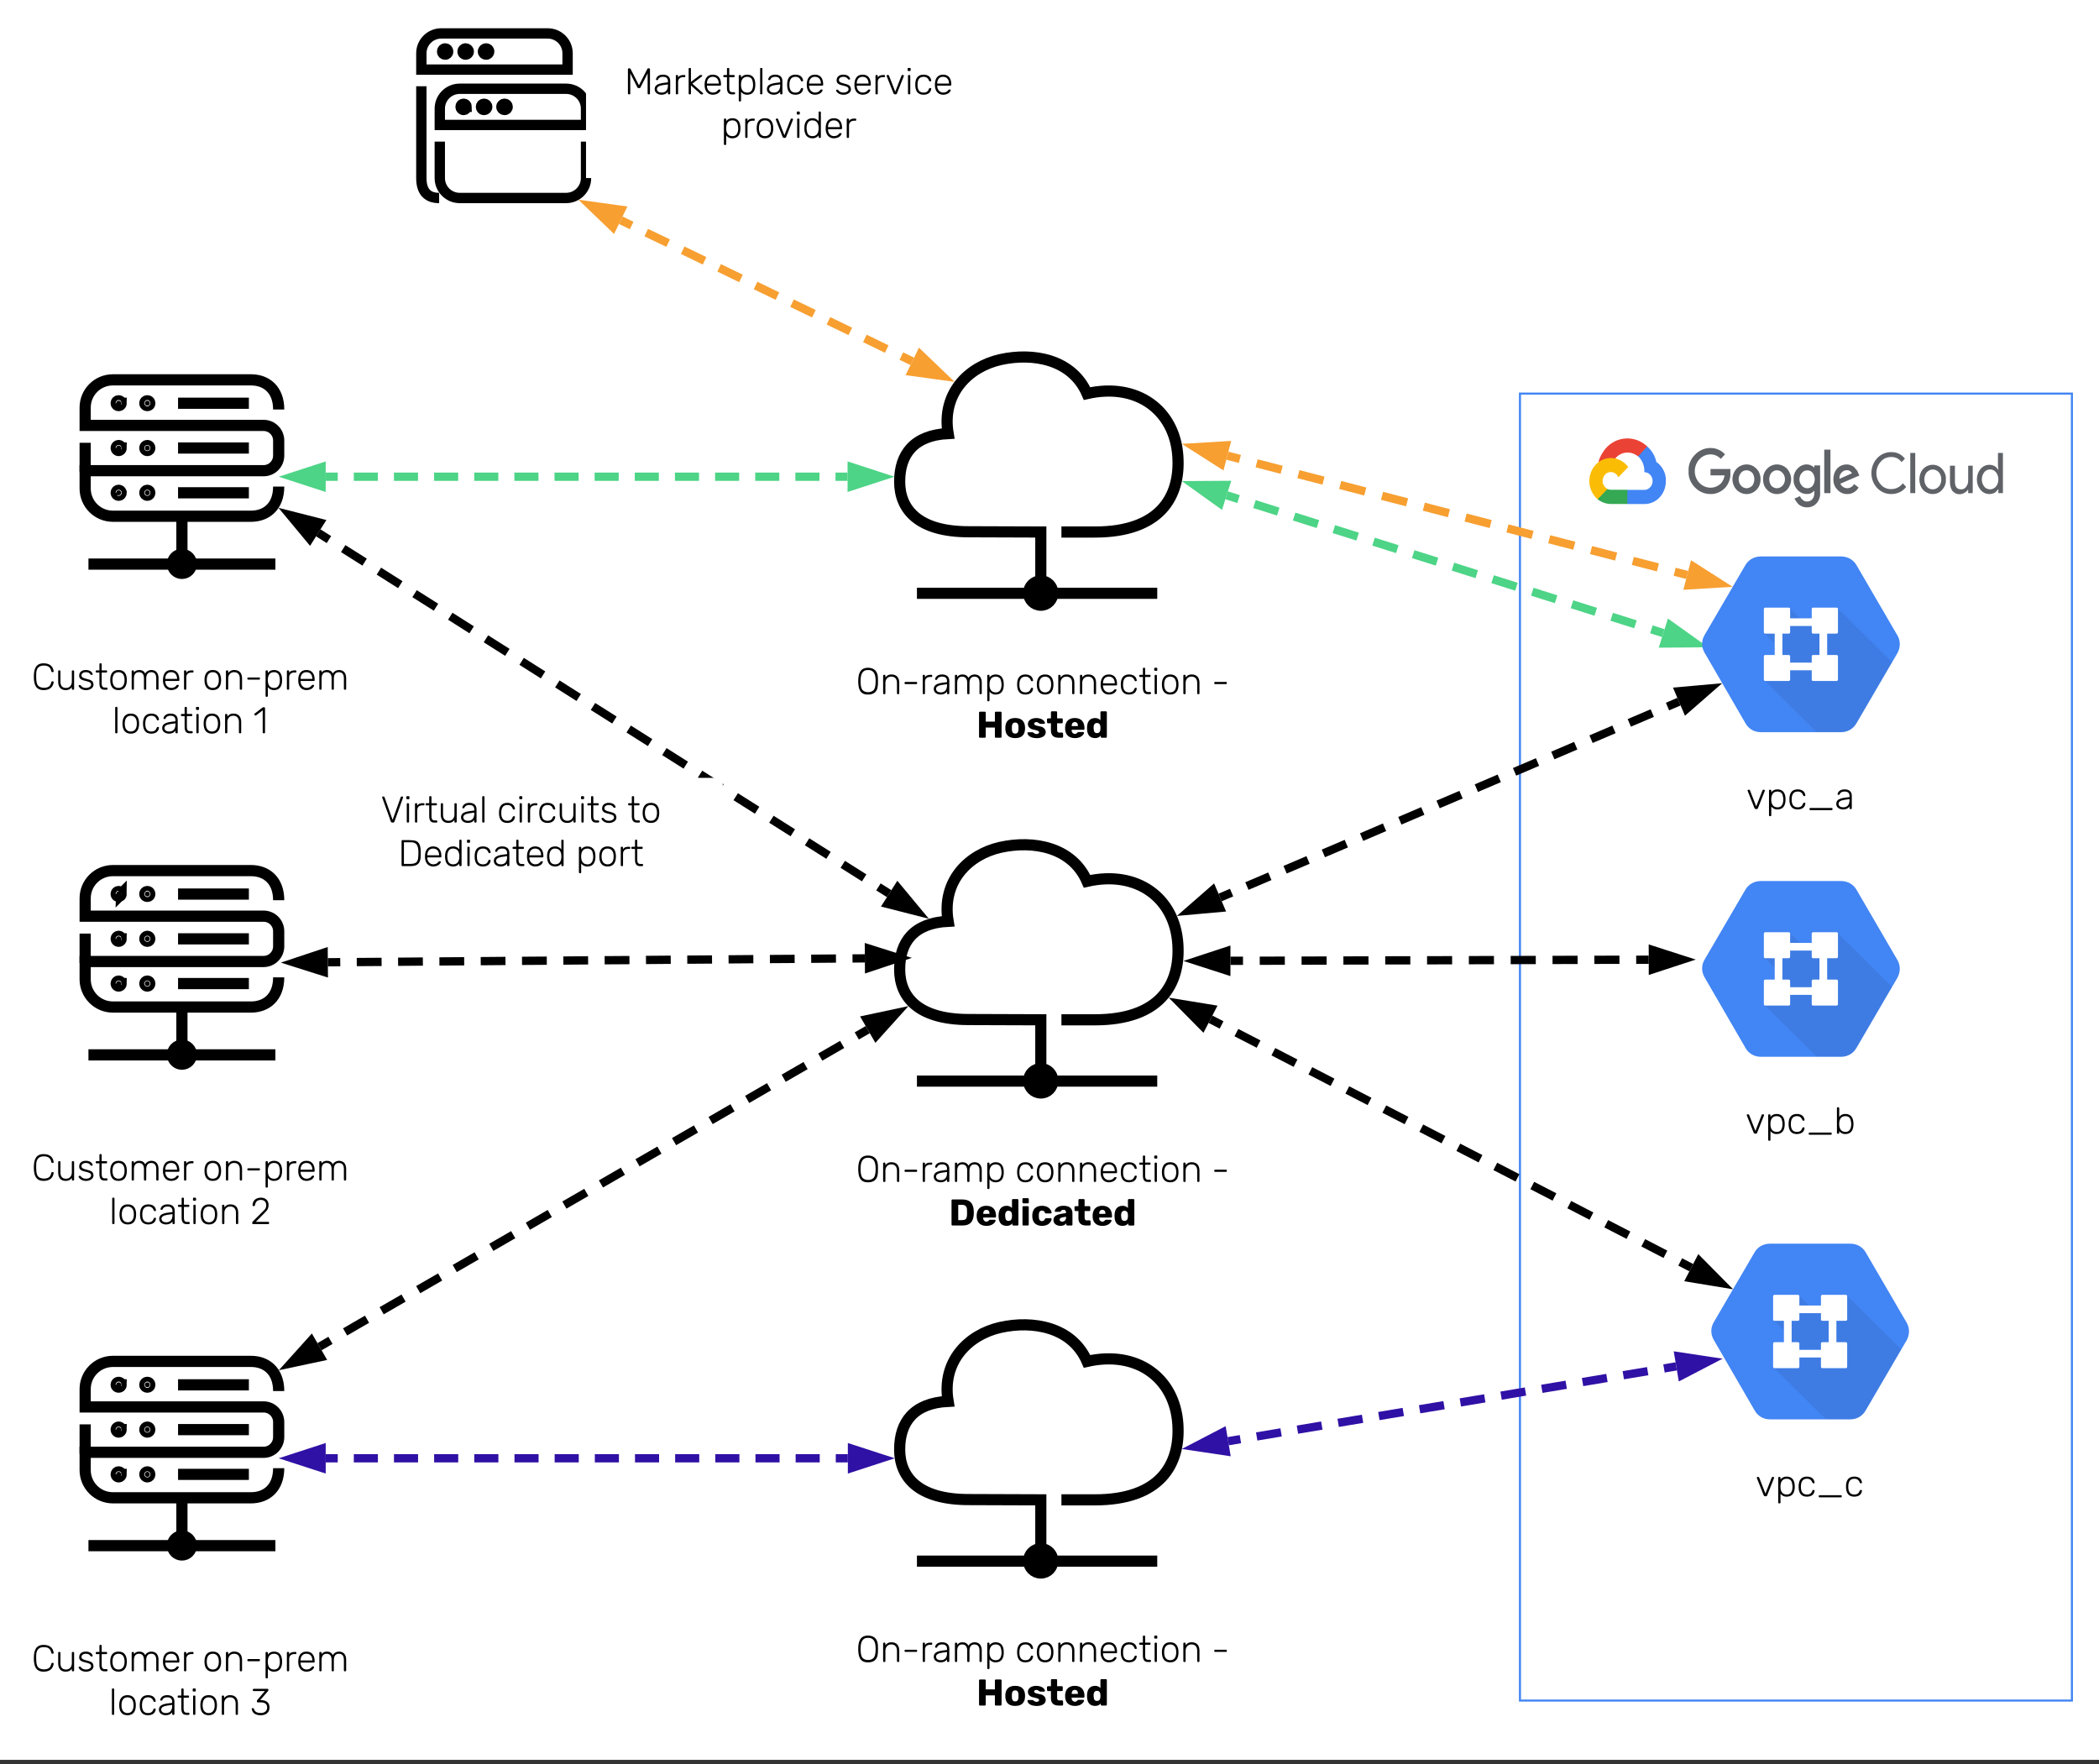 <svg xmlns="http://www.w3.org/2000/svg" xmlns:xlink="http://www.w3.org/1999/xlink" xmlns:lucid="lucid" width="1015" height="853"><rect width="100%" height="100%" fill="#333333" stroke="none"/><g transform="translate(-615 -4149)" lucid:page-tab-id="0_0"><path d="M0 0h2000v5000H0z" fill="#fff"/><path d="M1350 4339.33h266.9v632H1350z" stroke="#4285f4" fill-opacity="0"/><path d="M1407.14 4369.73h1l3.2-3.43.2-1.43c-6-5.64-15.2-5.04-20.4 1.33-1.4 1.8-2.6 3.9-3.2 6.17.4-.14.8-.17 1.2-.07l6.4-1.13s.4-.57.6-.54c2.8-3.36 7.6-3.73 11-.9z" stroke="#000" stroke-opacity="0" stroke-width=".03" fill="#ea4335"/><path d="M1415.94 4372.37c-.6-2.9-2.2-5.5-4.4-7.5l-4.4 4.8c1.8 1.66 3 4.16 3 6.8v.86c2.2 0 4 1.9 4 4.27 0 2.37-1.8 4.3-4 4.3h-8.2l-.8.87v5.13l.8.83h8.2c5.8.07 10.4-4.9 10.4-11.03.2-3.73-1.6-7.23-4.6-9.33z" stroke="#000" stroke-opacity="0" stroke-width=".03" fill="#4285f4"/><path d="M1393.94 4392.7h8v-6.87h-8c-.6 0-1.2-.13-1.6-.36l-1.2.36-3.2 3.44-.4 1.2c2 1.46 4.2 2.23 6.4 2.23z" stroke="#000" stroke-opacity="0" stroke-width=".03" fill="#34a853"/><path d="M1393.94 4370.47c-5.8.03-10.4 5.03-10.4 11.2 0 3.43 1.6 6.66 4 8.76l4.8-4.96c-2-1-3-3.54-2-5.67.8-2.17 3.2-3.13 5.2-2.17 1 .44 1.6 1.2 2 2.17l4.8-4.97c-2-2.76-5.2-4.4-8.4-4.36z" stroke="#000" stroke-opacity="0" stroke-width=".03" fill="#fbbc05"/><path d="M1442.14 4387.9c-2.8.03-5.6-1.13-7.6-3.27-2-2.03-3.2-4.86-3-7.83-.2-2.97 1-5.8 3-7.83 2-2.17 4.8-3.37 7.6-3.34 2.6-.03 5.2 1.07 7 3.07l-2 2.2c-1.4-1.43-3.2-2.2-5-2.17-2-.03-4 .84-5.4 2.4-1.4 1.5-2.2 3.57-2.2 5.7 0 2.14.8 4.17 2.2 5.64 3 3.1 7.6 3.16 10.6.13.8-1.03 1.4-2.33 1.6-3.73h-6.8v-3.07h9.6v1.87c.2 2.63-.8 5.2-2.4 7.1-2 2.1-4.6 3.23-7.2 3.13zm22.2-2.03c-2.6 2.73-6.8 2.73-9.6 0-1.2-1.34-2-3.2-2-5.14 0-1.9.8-3.76 2-5.1 2.8-2.73 7-2.73 9.6 0 1.4 1.34 2 3.2 2 5.1 0 1.94-.6 3.8-2 5.14zm-7.4-2c1.4 1.56 3.6 1.63 5.2.16 0-.06 0-.13.2-.16.6-.84 1-1.97 1-3.14 0-1.13-.4-2.26-1-3.1-1.6-1.56-3.8-1.63-5.4-.13v.13c-.8.84-1.2 1.97-1.2 3.1 0 1.17.4 2.3 1.2 3.14zm22.2 2c-2.8 2.73-7 2.73-9.6 0-1.4-1.34-2-3.2-2-5.14 0-1.9.6-3.76 2-5.1 2.6-2.73 6.8-2.73 9.6 0 1.2 1.34 2 3.2 2 5.1 0 1.94-.8 3.8-2 5.14zm-7.6-2c1.4 1.56 3.8 1.63 5.2.16.2-.06.2-.13.2-.16.8-.84 1.2-1.97 1.2-3.14 0-1.13-.4-2.26-1.2-3.1-1.4-1.56-3.8-1.63-5.2-.13 0 .07 0 .1-.2.13-.6.84-1 1.97-1 3.1 0 1.17.4 2.3 1 3.14zm17.2 10.46c-1.4.04-2.6-.4-3.8-1.26-.8-.77-1.6-1.8-2.2-2.97l2.6-1.17c.4.74.8 1.34 1.4 1.8.6.54 1.2.8 2 .77 1 .07 2-.33 2.6-1.07.8-.9 1-2 1-3.13v-1.03c-1 1.1-2.2 1.7-3.6 1.6-1.8.03-3.4-.74-4.6-2.07-1.2-1.33-2-3.17-1.8-5.07-.2-1.9.6-3.73 1.8-5.06 1.2-1.34 2.8-2.1 4.6-2.1.6 0 1.4.16 2 .5.6.26 1.2.63 1.6 1.13v-1.13h2.8v12.8c.2 2.06-.4 4.06-1.8 5.6-1.2 1.26-2.8 1.93-4.6 1.86zm.2-9.23c1 0 2-.43 2.6-1.2.6-.87 1-1.97 1-3.1 0-1.13-.4-2.27-1-3.13-.6-.8-1.6-1.24-2.6-1.2-1-.04-2 .4-2.6 1.2-.8.83-1.2 1.96-1.2 3.13 0 1.13.4 2.23 1.2 3.07.6.8 1.6 1.23 2.6 1.23zm11.2-18.67v21.04h-3v-21.04h3zm8.2 21.47c-1.8.07-3.6-.7-4.8-2.07-1.4-1.33-2-3.16-2-5.1 0-1.9.6-3.76 1.8-5.13 1.2-1.33 3-2.03 4.6-2 .8-.03 1.6.13 2.2.47.8.26 1.4.66 1.8 1.2.4.43.8.93 1.2 1.43l.6 1.43.4.8-9.2 3.97c.6 1.37 2 2.23 3.4 2.17 1.2 0 2.6-.77 3.2-2l2.2 1.63c-.4.9-1.2 1.63-2 2.2-1 .67-2.2 1.03-3.4 1zm-3.8-7.37l6-2.66c-.2-.47-.6-.84-1-1.1-.4-.27-1-.44-1.6-.4-.8 0-1.8.43-2.4 1.13-.8.8-1.2 1.9-1 3.03zM1529.54 4387.9c-5.2.1-9.4-4.27-9.6-9.73v-.4c0-5.47 4-10 9.2-10.14h.4c2.6-.1 5 1.07 6.6 3.17l-1.6 1.67c-1.2-1.64-3-2.54-5-2.47-2-.03-3.8.73-5 2.17-1.4 1.46-2.2 3.5-2.2 5.6 0 2.1.8 4.1 2.2 5.6 1.2 1.4 3 2.2 5 2.13 2.2.03 4.2-1 5.6-2.8l1.6 1.73c-.8 1.07-1.8 1.94-3 2.54-1.4.63-2.8.96-4.2.93zM1541.14 4387.47h-2.4v-19.44h2.4v19.44zM1544.94 4375.77c2.6-2.7 6.8-2.7 9.2 0 1.2 1.36 2 3.2 1.8 5.06.2 1.87-.6 3.7-1.8 5.07-2.4 2.67-6.6 2.67-9.2 0-1.2-1.37-1.8-3.2-1.8-5.07 0-1.86.6-3.7 1.8-5.06zm1.8 8.56c1.4 1.67 4 1.74 5.6.17 0-.07 0-.13.2-.17.8-.96 1.2-2.2 1.2-3.5 0-1.3-.4-2.53-1.2-3.5-1.6-1.66-4-1.73-5.6-.16-.2.06-.2.13-.2.16-.8.97-1.2 2.2-1.2 3.5 0 1.3.4 2.54 1.2 3.47v.03zM1568.94 4387.47h-2.2v-1.84c-.4.7-1 1.27-1.8 1.67-.6.43-1.4.67-2.2.67-1.4.1-2.6-.47-3.6-1.54-.8-1.13-1.2-2.6-1.2-4.06v-8.17h2.4v7.7c0 2.5 1 3.73 3 3.73 1 .04 1.8-.43 2.4-1.2.6-.83 1-1.83 1-2.86v-7.37h2.2v13.27zM1576.94 4387.9c-1.6 0-3.2-.73-4.2-2.03-1.2-1.37-1.8-3.17-1.8-5.04 0-1.86.6-3.66 1.8-5.03 1-1.3 2.6-2.03 4.2-2.03.8-.04 1.8.2 2.6.63.6.37 1.2.93 1.6 1.63h.2l-.2-1.83v-6.17h2.4v19.44h-2.2v-1.84h-.2c-.4.7-1 1.27-1.6 1.64-.8.43-1.8.66-2.6.63zm.4-2.27c1 0 2-.46 2.8-1.3.8-.96 1.2-2.23 1.2-3.5 0-1.26-.4-2.53-1.2-3.5-1.4-1.66-3.8-1.8-5.4-.26 0 .06-.2.16-.2.26-.8.97-1.2 2.2-1.2 3.5 0 1.27.4 2.5 1.2 3.47.6.87 1.8 1.33 2.8 1.33z" stroke="#000" stroke-opacity="0" stroke-width=".03" fill="#5f6368"/><path d="M773.54 4614.32l6-.05m7.98-.06l12-.08m7.98-.06l11.98-.1m8-.05l11.98-.08m8-.06l11.97-.1m8-.05l11.98-.08m8-.06l11.98-.1m8-.05l11.98-.08m8-.06l11.97-.1m8-.05l11.97-.08m8-.06l11.98-.1m8-.05l11.97-.08m8-.06l11.98-.1m8-.05l5.98-.03" stroke="#000" stroke-width="4" fill="none"/><path d="M757.27 4614.44l14.23-4.74.07 9.27zM1049.48 4612.24l-14.23 4.75-.07-9.28z" stroke="#000" stroke-width="4"/><path d="M1210 4613.6h6.07m8.1-.02l12.13-.04m8.1-.02l12.12-.03m8.1-.03l12.13-.03m8.1-.03l12.13-.02m8.1-.02l12.12-.03m8.1-.03l12.13-.03m8.1-.02l12.13-.03m8.1-.02l12.12-.04m8.1-.02l12.13-.03m8.1 0l6.07-.03" stroke="#000" stroke-width="4" fill="none"/><path d="M1193.73 4613.66l14.26-4.68v9.28zM1428.54 4613.03l-14.26 4.67-.02-9.27z" stroke="#000" stroke-width="4"/><path d="M656.18 4614.7v-14.25" stroke="#000" stroke-width="5.41" fill-opacity="0"/><path d="M687.44 4581.33c0 .66-.47 1.13-1.22 1.13-.65 0-1.2-.47-1.2-1.13 0-.75.55-1.22 1.2-1.22.75 0 1.22.48 1.22 1.23zM673.6 4581.33c0 .66-.57 1.13-1.23 1.13-.65 0-1.2-.47-1.2-1.13 0-.75.55-1.22 1.2-1.22.66 0 1.22.48 1.22 1.23zM687.44 4602.98c0 .65-.47 1.2-1.22 1.2-.65 0-1.2-.55-1.2-1.2 0-.66.55-1.22 1.2-1.22.75 0 1.22.56 1.22 1.22zM673.6 4602.98c0 .65-.57 1.2-1.23 1.2-.65 0-1.2-.55-1.2-1.2 0-.66.55-1.22 1.2-1.22.66 0 1.22.56 1.22 1.22zM687.44 4624.62c0 .66-.47 1.22-1.22 1.22-.65 0-1.2-.56-1.2-1.22 0-.66.55-1.22 1.2-1.22.75 0 1.22.56 1.22 1.22zM673.6 4624.62c0 .66-.57 1.22-1.23 1.22-.65 0-1.2-.56-1.2-1.22 0-.66.55-1.22 1.2-1.22.66 0 1.22.56 1.22 1.22zM707.56 4659c0 2.54-2.06 4.6-4.6 4.6-2.5 0-4.57-2.06-4.57-4.6 0-2.52 2.05-4.58 4.57-4.58 2.53 0 4.6 2.06 4.6 4.6z" stroke="#000" stroke-width="5.41"/><path d="M702.97 4661.16v-25.1M657.77 4659.1h90.4M749.76 4621.62c0 9.65-6 14.34-13.38 14.34h-66.8c-7.4 0-13.4-6-13.4-13.4v-8.62h86.28c4.03 0 7.3-3.28 7.3-7.3v-7.32c0-4.03-3.27-7.3-7.3-7.3h-86.28v-8.63c0-7.4 6-13.4 13.4-13.4h66.8c7.4 0 13.38 4.68 13.38 14.33M701.1 4581.33h34.25M701.1 4602.98h34.25M701.1 4624.62h34.25" stroke="#000" stroke-width="5.41" fill-opacity="0"/><path d="M749.76 4584.33v37.3c0 9.64-6 14.33-13.38 14.33h-66.8c-7.4 0-13.4-6-13.4-13.4v-39.17c0-7.4 6-13.4 13.4-13.4h66.8c7.4 0 13.38 4.68 13.38 14.33zM707.56 4659v.1c0 2.53-2.06 4.6-4.6 4.6-2.5 0-4.57-2.07-4.57-4.6v-.1c0-2.52 2.05-4.5 4.57-4.5 2.53 0 4.6 1.98 4.6 4.5z" stroke="#000" stroke-opacity="0" fill="#fff" fill-opacity="0"/><path d="M608.88 4698.24h195.6v62.08h-195.6z" fill="#fff"/><use xlink:href="#a" transform="matrix(1,0,0,1,613.878,4703.236) translate(16.316 16.622)"/><use xlink:href="#b" transform="matrix(1,0,0,1,613.878,4703.236) translate(99 16.622)"/><use xlink:href="#c" transform="matrix(1,0,0,1,613.878,4703.236) translate(53.907 37.689)"/><use xlink:href="#d" transform="matrix(1,0,0,1,613.878,4703.236) translate(122.138 37.689)"/><path d="M656.18 4377.36v-14.24" stroke="#000" stroke-width="5.41" fill-opacity="0"/><path d="M687.44 4344c0 .66-.47 1.13-1.22 1.13-.65 0-1.2-.47-1.2-1.13 0-.75.55-1.2 1.2-1.2.75 0 1.22.45 1.22 1.2zM673.6 4344c0 .66-.57 1.13-1.23 1.13-.65 0-1.2-.47-1.2-1.13 0-.75.55-1.2 1.2-1.2.66 0 1.22.45 1.22 1.2zM687.44 4365.65c0 .66-.47 1.22-1.22 1.22-.65 0-1.2-.56-1.2-1.22 0-.66.55-1.22 1.2-1.22.75 0 1.22.56 1.22 1.22zM673.6 4365.65c0 .66-.57 1.22-1.23 1.22-.65 0-1.2-.56-1.2-1.22 0-.66.55-1.22 1.2-1.22.66 0 1.22.56 1.22 1.22zM687.44 4387.3c0 .65-.47 1.2-1.22 1.2-.65 0-1.2-.55-1.2-1.2 0-.66.55-1.22 1.2-1.22.75 0 1.22.56 1.22 1.2zM673.6 4387.3c0 .65-.57 1.2-1.23 1.2-.65 0-1.2-.55-1.2-1.2 0-.66.55-1.22 1.2-1.22.66 0 1.22.56 1.22 1.2zM707.56 4421.68c0 2.53-2.06 4.6-4.6 4.6-2.5 0-4.57-2.07-4.57-4.6s2.05-4.6 4.57-4.6c2.53 0 4.6 2.07 4.6 4.6z" stroke="#000" stroke-width="5.41"/><path d="M702.97 4423.84v-25.1M657.77 4421.78h90.4M749.76 4384.3c0 9.65-6 14.33-13.38 14.33h-66.8c-7.4 0-13.4-6-13.4-13.4v-8.62h86.28c4.03 0 7.3-3.27 7.3-7.3v-7.3c0-4.03-3.27-7.3-7.3-7.3h-86.28v-8.63c0-7.4 6-13.4 13.4-13.4h66.8c7.4 0 13.38 4.68 13.38 14.33M701.1 4344h34.25M701.1 4365.65h34.25M701.1 4387.3h34.25" stroke="#000" stroke-width="5.41" fill-opacity="0"/><path d="M749.76 4347v37.3c0 9.65-6 14.33-13.38 14.33h-66.8c-7.4 0-13.4-6-13.4-13.4v-39.16c0-7.4 6-13.4 13.4-13.4h66.8c7.4 0 13.38 4.68 13.38 14.33zM707.56 4421.68v.1c0 2.53-2.06 4.6-4.6 4.6-2.5 0-4.57-2.07-4.57-4.6v-.1c0-2.53 2.05-4.5 4.57-4.5 2.53 0 4.6 1.97 4.6 4.5z" stroke="#000" stroke-opacity="0" fill="#fff" fill-opacity="0"/><path d="M608.88 4460.9h195.6v62.1h-195.6z" fill="#fff"/><use xlink:href="#a" transform="matrix(1,0,0,1,613.878,4465.91) translate(16.316 16.622)"/><use xlink:href="#b" transform="matrix(1,0,0,1,613.878,4465.91) translate(99 16.622)"/><use xlink:href="#c" transform="matrix(1,0,0,1,613.878,4465.91) translate(55.347 37.689)"/><use xlink:href="#e" transform="matrix(1,0,0,1,613.878,4465.91) translate(123.578 37.689)"/><path d="M656.18 4852v-14.23" stroke="#000" stroke-width="5.41" fill-opacity="0"/><path d="M687.44 4818.66c0 .65-.47 1.12-1.22 1.12-.65 0-1.2-.47-1.2-1.12 0-.75.55-1.22 1.2-1.22.75 0 1.22.47 1.22 1.22zM673.6 4818.66c0 .65-.57 1.12-1.23 1.12-.65 0-1.2-.47-1.2-1.12 0-.75.55-1.22 1.2-1.22.66 0 1.22.47 1.22 1.22zM687.44 4840.3c0 .66-.47 1.22-1.22 1.22-.65 0-1.2-.56-1.2-1.22 0-.65.55-1.22 1.2-1.22.75 0 1.22.57 1.22 1.22zM673.6 4840.3c0 .66-.57 1.22-1.23 1.22-.65 0-1.2-.56-1.2-1.22 0-.65.55-1.22 1.2-1.22.66 0 1.22.57 1.22 1.22zM687.44 4861.95c0 .65-.47 1.22-1.22 1.22-.65 0-1.2-.57-1.2-1.22 0-.66.55-1.22 1.2-1.22.75 0 1.22.56 1.22 1.22zM673.6 4861.95c0 .65-.57 1.22-1.23 1.22-.65 0-1.2-.57-1.2-1.22 0-.66.55-1.22 1.2-1.22.66 0 1.22.56 1.22 1.22zM707.56 4896.34c0 2.53-2.06 4.6-4.6 4.6-2.5 0-4.57-2.07-4.57-4.6s2.05-4.6 4.57-4.6c2.53 0 4.6 2.07 4.6 4.6z" stroke="#000" stroke-width="5.41"/><path d="M702.97 4898.5v-25.12M657.77 4896.43h90.4M749.76 4858.95c0 9.65-6 14.33-13.38 14.33h-66.8c-7.4 0-13.4-6-13.4-13.4v-8.6h86.28c4.03 0 7.3-3.3 7.3-7.32v-7.3c0-4.04-3.27-7.32-7.3-7.32h-86.28v-8.62c0-7.4 6-13.4 13.4-13.4h66.8c7.4 0 13.38 4.68 13.38 14.34M701.1 4818.66h34.25M701.1 4840.3h34.25M701.1 4861.95h34.25" stroke="#000" stroke-width="5.41" fill-opacity="0"/><path d="M749.76 4821.66v37.3c0 9.64-6 14.32-13.38 14.32h-66.8c-7.4 0-13.4-6-13.4-13.4v-39.16c0-7.4 6-13.4 13.4-13.4h66.8c7.4 0 13.38 4.68 13.38 14.34zM707.56 4896.34v.1c0 2.52-2.06 4.58-4.6 4.58-2.5 0-4.57-2.06-4.57-4.6v-.08c0-2.53 2.05-4.5 4.57-4.5 2.53 0 4.6 1.97 4.6 4.5z" stroke="#000" stroke-opacity="0" fill="#fff" fill-opacity="0"/><path d="M608.88 4935.56h195.6v62.1h-195.6z" fill="#fff"/><use xlink:href="#a" transform="matrix(1,0,0,1,613.878,4940.562) translate(16.316 16.622)"/><use xlink:href="#b" transform="matrix(1,0,0,1,613.878,4940.562) translate(99 16.622)"/><use xlink:href="#c" transform="matrix(1,0,0,1,613.878,4940.562) translate(53.764 37.689)"/><use xlink:href="#f" transform="matrix(1,0,0,1,613.878,4940.562) translate(121.996 37.689)"/><path d="M1124.1 4435.78c0 3.24-2.56 5.88-5.8 5.88-3.22 0-5.9-2.64-5.9-5.88 0-3.24 2.68-5.88 5.9-5.88 3.24 0 5.8 2.64 5.8 5.88z" stroke="#000" stroke-width="5.39"/><path d="M1118.3 4438.54v-32.28l-34.86-.12c-24.37 0-33.4-10.8-33.4-24.23 0-13.3 6.88-22.43 23.44-23.27-3.23-19.44 9.83-32.28 25.3-35.76 15.76-3.48 34.6-.24 41.88 16.44 24.23-5.5 42.4 8.05 43.9 30.25 1.34 19.8-8.76 36.7-40.13 36.7h-16.16M1058.4 4435.9h116.2" stroke="#000" stroke-width="5.39" fill-opacity="0"/><path d="M1124.1 4435.78c0 3.24-2.56 5.88-5.8 5.88-3.22 0-5.9-2.64-5.9-5.88 0-3.24 2.68-5.88 5.9-5.88 3.24 0 5.8 2.64 5.8 5.88M1144.43 4406.26h-61c-24.36 0-33.38-10.92-33.38-24.35 0-13.3 6.87-22.43 23.43-23.27-3.23-19.44 9.83-32.28 25.3-35.64 15.76-3.6 34.6-.37 41.88 16.3 24.23-5.63 42.4 8.05 43.9 30.13 1.34 19.9-8.76 36.83-40.13 36.83z" stroke="#000" stroke-opacity="0" stroke-width=".99" fill="#fff" fill-opacity="0"/><path d="M1021.16 4463.06h195.6v62.08h-195.6z" fill="#fff"/><use xlink:href="#g" transform="matrix(1,0,0,1,1026.158,4468.058) translate(2.662 16.622)"/><use xlink:href="#h" transform="matrix(1,0,0,1,1026.158,4468.058) translate(79.676 16.622)"/><use xlink:href="#i" transform="matrix(1,0,0,1,1026.158,4468.058) translate(174.68 16.622)"/><use xlink:href="#j" transform="matrix(1,0,0,1,1026.158,4468.058) translate(61.009 37.689)"/><path d="M1124.1 4671.65c0 3.24-2.56 5.88-5.8 5.88-3.22 0-5.9-2.64-5.9-5.88 0-3.24 2.68-5.88 5.9-5.88 3.24 0 5.8 2.64 5.8 5.88z" stroke="#000" stroke-width="5.39"/><path d="M1118.3 4674.4v-32.27l-34.86-.12c-24.37 0-33.4-10.8-33.4-24.23 0-13.32 6.88-22.44 23.44-23.28-3.23-19.45 9.83-32.3 25.3-35.77 15.76-3.48 34.6-.24 41.88 16.44 24.23-5.52 42.4 8.04 43.9 30.24 1.34 19.8-8.76 36.73-40.13 36.73h-16.16M1058.4 4671.77h116.2" stroke="#000" stroke-width="5.39" fill-opacity="0"/><path d="M1124.1 4671.65c0 3.24-2.56 5.88-5.8 5.88-3.22 0-5.9-2.64-5.9-5.88 0-3.24 2.68-5.88 5.9-5.88 3.24 0 5.8 2.64 5.8 5.88M1144.43 4642.13h-61c-24.36 0-33.38-10.92-33.38-24.36 0-13.32 6.87-22.44 23.43-23.28-3.23-19.45 9.83-32.3 25.3-35.65 15.76-3.6 34.6-.36 41.88 16.32 24.23-5.64 42.4 8.04 43.9 30.12 1.34 19.9-8.76 36.83-40.13 36.83z" stroke="#000" stroke-opacity="0" stroke-width=".99" fill="#fff" fill-opacity="0"/><path d="M1021.16 4698.92h195.6v62.1h-195.6z" fill="#fff"/><use xlink:href="#g" transform="matrix(1,0,0,1,1026.158,4703.922) translate(2.662 16.622)"/><use xlink:href="#h" transform="matrix(1,0,0,1,1026.158,4703.922) translate(79.676 16.622)"/><use xlink:href="#i" transform="matrix(1,0,0,1,1026.158,4703.922) translate(174.68 16.622)"/><use xlink:href="#k" transform="matrix(1,0,0,1,1026.158,4703.922) translate(47.711 37.689)"/><path d="M1124.1 4903.78c0 3.24-2.56 5.88-5.8 5.88-3.22 0-5.9-2.64-5.9-5.88 0-3.24 2.68-5.88 5.9-5.88 3.24 0 5.8 2.64 5.8 5.88z" stroke="#000" stroke-width="5.39"/><path d="M1118.3 4906.54v-32.28l-34.86-.12c-24.37 0-33.4-10.8-33.4-24.23 0-13.3 6.88-22.43 23.44-23.27-3.23-19.44 9.83-32.28 25.3-35.76 15.76-3.48 34.6-.24 41.88 16.44 24.23-5.5 42.4 8.05 43.9 30.25 1.34 19.8-8.76 36.7-40.13 36.7h-16.16M1058.4 4903.9h116.2" stroke="#000" stroke-width="5.39" fill-opacity="0"/><path d="M1124.1 4903.78c0 3.24-2.56 5.88-5.8 5.88-3.22 0-5.9-2.64-5.9-5.88 0-3.24 2.68-5.88 5.9-5.88 3.24 0 5.8 2.64 5.8 5.88M1144.43 4874.26h-61c-24.36 0-33.38-10.92-33.38-24.35 0-13.3 6.87-22.43 23.43-23.27-3.23-19.44 9.83-32.28 25.3-35.64 15.76-3.6 34.6-.37 41.88 16.3 24.23-5.63 42.4 8.05 43.9 30.13 1.34 19.9-8.76 36.83-40.13 36.83z" stroke="#000" stroke-opacity="0" stroke-width=".99" fill="#fff" fill-opacity="0"/><path d="M1021.16 4931.06h195.6v62.08h-195.6z" fill="#fff"/><use xlink:href="#g" transform="matrix(1,0,0,1,1026.158,4936.058) translate(2.662 16.622)"/><use xlink:href="#h" transform="matrix(1,0,0,1,1026.158,4936.058) translate(79.676 16.622)"/><use xlink:href="#i" transform="matrix(1,0,0,1,1026.158,4936.058) translate(174.68 16.622)"/><use xlink:href="#j" transform="matrix(1,0,0,1,1026.158,4936.058) translate(61.009 37.689)"/><path d="M772.5 4379.52h5.82m7.77 0h11.63m7.77 0h11.65m7.76 0h11.66m7.76 0h11.65m7.76 0h11.65m7.76 0h11.65m7.75 0h11.65m7.77 0h11.64m7.78 0h11.64m7.77 0h11.64m7.76 0h11.65m7.76 0h11.66m7.76 0h5.83" stroke="#4dd486" stroke-width="4" fill="none"/><path d="M756.23 4379.52l14.27-4.64v9.27zM1041.1 4379.52l-14.25 4.63v-9.27z" stroke="#4dd486" stroke-width="4" fill="#4dd486"/><path d="M1208.16 4388.5l5.76 1.83m7.68 2.42l11.52 3.64m7.68 2.4l11.5 3.64m7.7 2.43l11.5 3.63m7.7 2.43l11.5 3.63m7.68 2.43l11.52 3.62m7.68 2.42l11.52 3.64m7.67 2.42l11.52 3.64m7.67 2.42l11.52 3.64m7.67 2.42l11.5 3.64m7.7 2.42l11.5 3.63m7.7 2.44l5.75 1.82" stroke="#4dd486" stroke-width="4" fill="none"/><path d="M1192.65 4383.6l15-.1-2.8 8.83zM1434.83 4460.05l-15 .13 2.8-8.84z" stroke="#4dd486" stroke-width="4" fill="#4dd486"/><path d="M1208.9 4845.92l5.92-1m7.87-1.3l11.8-1.97m7.9-1.32l11.8-1.97m7.9-1.32l11.8-1.97m7.88-1.32l11.82-1.97m7.88-1.32l11.82-1.97m7.88-1.33l11.82-1.97m7.88-1.3l11.8-2m7.9-1.3l11.8-1.98m7.9-1.3l11.8-1.98m7.9-1.32l11.8-1.97m7.88-1.32l5.9-1" stroke="#3011a5" stroke-width="4" fill="none"/><path d="M1192.86 4848.6l13.3-6.92 1.54 9.14zM1441.62 4807.07l-13.3 6.92-1.54-9.16z" stroke="#3011a5" stroke-width="4" fill="#3011a5"/><path d="M772.5 4854.17h5.83m7.76 0h11.65m7.77 0h11.65m7.77 0h11.65m7.76 0H856m7.78 0h11.66m7.77 0h11.66m7.77 0h11.65m7.77 0h11.65m7.77 0h11.65m7.77 0h11.65m7.77 0h11.65m7.77 0h11.65m7.76 0h5.83" stroke="#3011a5" stroke-width="4" fill="none"/><path d="M756.23 4854.17l14.27-4.64v9.28zM1041.25 4854.17l-14.26 4.64v-9.27z" stroke="#3011a5" stroke-width="4" fill="#3011a5"/><path d="M1398.07 4675.6h174.5v32.66h-174.5z" fill="#fff"/><use xlink:href="#l" transform="matrix(1,0,0,1,1403.072,4680.589) translate(55.958 16.622)"/><path d="M1532.5 4613.2l-19.68-33.82c-1.53-2.72-4.2-4.25-7.36-4.34h-39.2c-3.14.1-5.82 1.62-7.35 4.34l-19.68 33.73c-1.53 2.64-1.53 5.7 0 8.42l19.7 34c1.52 2.8 4.1 4.4 7.35 4.5h39.2c3.15-.1 5.82-1.7 7.35-4.5l19.7-33.74c1.52-2.8 1.52-5.87 0-8.58z" stroke="#000" stroke-opacity="0" fill="#4285f4"/><path d="M1503.5 4600l-15.6 7.45-7.46-7.38-12.2 12.12 8.13 8.03-8.14 14.75 25.28 25h11.97c3.2-.1 5.86-1.73 7.4-4.48l17.02-29.34z" stroke="#000" stroke-opacity="0" fill-opacity=".07"/><path d="M1473.18 4610.5h3.73v14.4h-3.72v-14.4zM1494.82 4608.75h3.73v16.12h-3.73v-16.12zM1478.68 4604.96h14.37v3.7h-14.37v-3.7zM1478.68 4626.38h14.37v3.7h-14.37v-3.7z" stroke="#000" stroke-opacity="0" fill="#fff"/><path d="M1468.7 4599.8h11.2c.5 0 .74.24.74.73v11.08c0 .5-.25.75-.75.75h-11.2c-.5 0-.75-.25-.75-.74v-11.07c0-.5.26-.74.75-.74zM1491.83 4599.8h11.2c.5 0 .74.24.74.73v11.08c0 .5-.25.75-.75.75h-11.2c-.48 0-.73-.25-.73-.74v-11.07c0-.5.24-.74.73-.74zM1468.7 4622.7h11.2c.5 0 .74.24.74.73v11.08c0 .5-.25.75-.75.75h-11.2c-.5 0-.75-.25-.75-.74v-11.07c0-.5.26-.74.75-.74zM1491.83 4622.7h11.2c.5 0 .74.24.74.73v11.08c0 .5-.25.75-.75.75h-11.2c-.48 0-.73-.25-.73-.74v-11.07c0-.5.24-.74.73-.74z" stroke="#000" stroke-opacity="0" fill="#fff"/><path d="M1398.07 4518.63h174.5v32.66h-174.5z" fill="#fff"/><use xlink:href="#m" transform="matrix(1,0,0,1,1403.072,4523.628) translate(56.349 16.622)"/><path d="M1532.5 4456.23l-19.68-33.8c-1.53-2.73-4.2-4.26-7.36-4.35h-39.2c-3.14.1-5.82 1.62-7.35 4.34l-19.68 33.73c-1.53 2.63-1.53 5.7 0 8.4l19.7 34c1.52 2.8 4.1 4.42 7.35 4.5h39.2c3.15-.08 5.82-1.7 7.35-4.5l19.7-33.73c1.52-2.8 1.52-5.87 0-8.6z" stroke="#000" stroke-opacity="0" fill="#4285f4"/><path d="M1503.5 4443.05l-15.6 7.44-7.46-7.4-12.2 12.13 8.13 8.03-8.14 14.76 25.28 25h11.97c3.2-.1 5.86-1.73 7.4-4.5l17.02-29.32z" stroke="#000" stroke-opacity="0" fill-opacity=".07"/><path d="M1473.18 4453.54h3.73v14.4h-3.72v-14.4zM1494.82 4451.8h3.73v16.1h-3.73v-16.1zM1478.68 4448h14.37v3.7h-14.37v-3.7zM1478.68 4469.42h14.37v3.7h-14.37v-3.7z" stroke="#000" stroke-opacity="0" fill="#fff"/><path d="M1468.7 4442.83h11.2c.5 0 .74.25.74.74v11.08c0 .5-.25.74-.75.74h-11.2c-.5 0-.75-.26-.75-.75v-11.08c0-.5.26-.74.75-.74zM1491.83 4442.83h11.2c.5 0 .74.25.74.74v11.08c0 .5-.25.74-.75.74h-11.2c-.48 0-.73-.26-.73-.75v-11.08c0-.5.24-.74.73-.74zM1468.7 4465.73h11.2c.5 0 .74.25.74.74v11.08c0 .5-.25.74-.75.74h-11.2c-.5 0-.75-.26-.75-.75v-11.08c0-.5.26-.74.75-.74zM1491.83 4465.73h11.2c.5 0 .74.25.74.74v11.08c0 .5-.25.74-.75.74h-11.2c-.48 0-.73-.26-.73-.75v-11.08c0-.5.24-.74.73-.74z" stroke="#000" stroke-opacity="0" fill="#fff"/><path d="M1402.53 4850.94h174.5v32.66h-174.5z" fill="#fff"/><use xlink:href="#n" transform="matrix(1,0,0,1,1407.533,4855.938) translate(56.349 16.622)"/><path d="M1536.97 4788.55l-19.7-33.82c-1.52-2.72-4.2-4.25-7.35-4.34h-39.2c-3.14.08-5.82 1.6-7.35 4.33l-19.7 33.73c-1.52 2.63-1.52 5.7 0 8.4l19.7 34c1.53 2.8 4.1 4.42 7.36 4.5h39.2c3.15-.08 5.82-1.7 7.35-4.5l19.7-33.73c1.52-2.8 1.52-5.87 0-8.58z" stroke="#000" stroke-opacity="0" fill="#4285f4"/><path d="M1507.96 4775.36l-15.6 7.44-7.46-7.38-12.2 12.12 8.13 8.03-8.14 14.76 25.27 25h11.96c3.2-.1 5.86-1.73 7.4-4.5l17.02-29.32z" stroke="#000" stroke-opacity="0" fill-opacity=".07"/><path d="M1477.64 4785.85h3.73v14.4h-3.73v-14.4zM1499.28 4784.1h3.73v16.12h-3.72v-16.12zM1483.14 4780.3h14.37v3.7h-14.36v-3.7zM1483.14 4801.73h14.37v3.7h-14.36v-3.7z" stroke="#000" stroke-opacity="0" fill="#fff"/><path d="M1473.16 4775.14h11.2c.5 0 .74.25.74.74v11.08c0 .5-.25.74-.75.74h-11.2c-.48 0-.74-.25-.74-.74v-11.08c0-.5.27-.74.76-.74zM1496.3 4775.14h11.18c.5 0 .75.25.75.74v11.08c0 .5-.25.74-.75.74h-11.2c-.48 0-.73-.25-.73-.74v-11.08c0-.5.25-.74.74-.74zM1473.16 4798.04h11.2c.5 0 .74.25.74.74v11.08c0 .5-.25.74-.75.74h-11.2c-.48 0-.74-.25-.74-.74v-11.08c0-.5.27-.74.76-.74zM1496.3 4798.04h11.18c.5 0 .75.25.75.74v11.08c0 .5-.25.74-.75.74h-11.2c-.48 0-.73-.25-.73-.74v-11.08c0-.5.25-.74.74-.74z" stroke="#000" stroke-opacity="0" fill="#fff"/><path d="M889.46 4182.66v-7.9c0-5.3-4.3-9.6-9.63-9.6h-51.45c-5.33 0-9.63 4.3-9.63 9.6v7.9zM827.35 4244.74c-5.26 0-8.6-2.7-8.6-9.6v-44.43" stroke="#000" stroke-width="5" fill-opacity="0"/><path d="M841.68 4173.95c0 .8-.7 1.46-1.5 1.46-.9 0-1.52-.64-1.52-1.45 0-.9.63-1.55 1.5-1.55.8 0 1.52.65 1.52 1.55zM831.73 4173.95c0 .8-.64 1.46-1.43 1.46-.88 0-1.52-.64-1.52-1.45 0-.9.64-1.55 1.52-1.55.8 0 1.43.65 1.43 1.55zM851.56 4173.95c0 .8-.64 1.46-1.52 1.46-.8 0-1.5-.64-1.5-1.45 0-.9.7-1.55 1.5-1.55.88 0 1.52.65 1.52 1.55z" stroke="#000" stroke-width="5"/><path d="M898.38 4209.42v-7.9c0-5.28-4.3-9.6-9.63-9.6H837.3c-5.33 0-9.63 4.32-9.63 9.6v7.9zM898.38 4217.48v17.66c0 5.28-4.3 9.6-9.63 9.6H837.3c-5.33 0-9.63-4.32-9.63-9.6v-17.66" stroke="#000" stroke-width="5" fill-opacity="0"/><path d="M850.6 4200.64c0 .9-.7 1.54-1.5 1.54-.9 0-1.52-.65-1.52-1.54 0-.82.63-1.47 1.5-1.47.8 0 1.52.65 1.52 1.47zM840.65 4200.64c0 .9-.64 1.54-1.44 1.54-.86 0-1.5-.65-1.5-1.54 0-.82.64-1.47 1.5-1.47.8 0 1.45.65 1.45 1.47zM860.48 4200.64c0 .9-.64 1.54-1.52 1.54-.8 0-1.5-.65-1.5-1.54 0-.82.7-1.47 1.5-1.47.88 0 1.52.65 1.52 1.47z" stroke="#000" stroke-width="5"/><path d="M898.38 4201.53v33.6c0 5.3-4.3 9.6-9.63 9.6h-61.4c-5.26 0-8.6-2.68-8.6-9.68v-60.3c0-5.28 4.3-9.6 9.63-9.6h51.45c5.33 0 9.63 4.32 9.63 9.6v17.18c5.02.4 8.92 4.56 8.92 9.6zM889.46 4165.73v-2.36" stroke="#000" stroke-opacity="0" fill="#fff" fill-opacity="0"/><path d="M915.17 4255.5l5.28 2.55m7.05 3.42l10.58 5.1m7.05 3.43l10.57 5.12m7.05 3.4l10.57 5.13m7.05 3.4l10.58 5.13m7.04 3.42l10.57 5.1m7.05 3.43l10.57 5.12m7.04 3.4l10.57 5.13m7.06 3.4l5.3 2.57" stroke="#f79f31" stroke-width="4" fill="none"/><path d="M900.53 4248.4l14.86 2.05-4.05 8.34zM1070.8 4330.84l-14.87-2.04 4.04-8.35z" stroke="#f79f31" stroke-width="4" fill="#f79f31"/><path d="M1208.5 4369.36l6.06 1.57m8.1 2.1l12.1 3.15m8.1 2.1l12.13 3.14m8.08 2.1l12.13 3.15m8.1 2.1l12.12 3.14m8.1 2.1l12.12 3.16m8.08 2.1l12.13 3.14m8.1 2.1l12.12 3.15m8.08 2.1l12.13 3.14m8.1 2.1l12.12 3.14m8.08 2.1l12.13 3.14m8.1 2.1l6.06 1.57" stroke="#f79f31" stroke-width="4" fill="none"/><path d="M1192.75 4365.27l14.97-.9-2.33 8.97zM1446.6 4431.14l-14.97.9 2.33-8.97z" stroke="#f79f31" stroke-width="4" fill="#f79f31"/><path d="M1044.96 4581.14l-5.18-3.28m-6.9-4.36l-10.35-6.54m-6.9-4.36l-10.36-6.54m-6.9-4.36l-10.35-6.54m-6.9-4.36l-10.36-6.54m-6.9-4.36l-10.35-6.54m-6.9-4.36l-10.35-6.55m-6.9-4.36l-10.35-6.55m-6.9-4.36l-10.36-6.55m-6.9-4.36l-10.35-6.55m-6.9-4.36l-10.36-6.55m-6.9-4.36l-10.36-6.55m-6.9-4.36l-10.35-6.56m-6.9-4.36l-10.36-6.54m-6.9-4.36l-10.35-6.54m-6.9-4.36l-10.36-6.54m-6.9-4.36l-5.18-3.27" stroke="#000" stroke-width="4" fill="none"/><path d="M1058.7 4589.82l-14.53-3.7 4.96-7.83zM755.13 4398.02l14.54 3.7-4.95 7.84z" stroke="#000" stroke-width="4"/><path d="M769.5 4800.22l5.3-3.07m7.08-4.08l10.6-6.14m7.07-4.1l10.6-6.12m7.08-4.08l10.6-6.13m7.07-4.1l10.6-6.13m7.07-4.1l10.6-6.13m7.08-4.08l10.6-6.14m7.07-4.1l10.6-6.12m7.08-4.1l10.6-6.12m7.07-4.1l10.6-6.12m7.07-4.1l10.6-6.12m7.08-4.1l10.6-6.13m7.07-4.07l10.6-6.14m7.06-4.1l10.6-6.13m7.08-4.1l10.6-6.12m7.07-4.1l5.3-3.06" stroke="#000" stroke-width="4" fill="none"/><path d="M755.43 4808.36l10.03-11.15 4.64 8.03zM1048.7 4638.75l-10.04 11.15-4.64-8.02z" stroke="#000" stroke-width="4"/><path d="M898.38 4173h195.6v62.1h-195.6z" fill="#fff"/><g><use xlink:href="#o" transform="matrix(1,0,0,1,903.383,4178.013) translate(13.569 16.622)"/><use xlink:href="#p" transform="matrix(1,0,0,1,903.383,4178.013) translate(115.062 16.622)"/><use xlink:href="#q" transform="matrix(1,0,0,1,903.383,4178.013) translate(60.2 37.689)"/></g><path d="M768.9 4525.14h195.6v62.08H768.9z" fill="#fff"/><g><use xlink:href="#r" transform="matrix(1,0,0,1,773.891,4530.141) translate(25.222 16.622)"/><use xlink:href="#s" transform="matrix(1,0,0,1,773.891,4530.141) translate(81.4 16.622)"/><use xlink:href="#t" transform="matrix(1,0,0,1,773.891,4530.141) translate(144.476 16.622)"/><use xlink:href="#u" transform="matrix(1,0,0,1,773.891,4530.141) translate(33.604 37.689)"/><use xlink:href="#v" transform="matrix(1,0,0,1,773.891,4530.141) translate(119.578 37.689)"/></g><path d="M1205 4582.98l5.55-2.36m7.4-3.16l11.1-4.73m7.38-3.16l11.1-4.73m7.4-3.16l11.1-4.73m7.4-3.16l11.08-4.75m7.4-3.15l11.1-4.74m7.4-3.15l11.1-4.73m7.4-3.15l11.08-4.74m7.4-3.15l11.1-4.74m7.4-3.16l11.08-4.74m7.4-3.15l11.1-4.74m7.4-3.14l11.1-4.74m7.38-3.15l5.55-2.37" stroke="#000" stroke-width="4" fill="none"/><path d="M1190.04 4589.37l11.3-9.87 3.64 8.53zM1441.85 4481.92l-11.3 9.86-3.64-8.53z" stroke="#000" stroke-width="4"/><path d="M1200.34 4641.86l5.37 2.77m7.16 3.7l10.73 5.54m7.15 3.7l10.73 5.54m7.15 3.7l10.73 5.55m7.15 3.7l10.74 5.55m7.16 3.7l10.73 5.54m7.15 3.7l10.73 5.54m7.17 3.7l10.73 5.54m7.15 3.7l10.73 5.54m7.15 3.7l10.73 5.54m7.16 3.7l10.73 5.55m7.15 3.7l10.73 5.54m7.16 3.68l10.72 5.55m7.15 3.7l5.36 2.77" stroke="#000" stroke-width="4" fill="none"/><path d="M1185.9 4634.4l14.8 2.42-4.26 8.24zM1447.3 4769.47l-14.82-2.44 4.26-8.23z" stroke="#000" stroke-width="4"/><defs><path d="M535-205c-1-30 67-29 63-1C581-68 488 9 331 10 124 10 65-132 65-349s57-362 266-361c158 2 249 77 267 216 3 24-37 25-55 16-4-3-7-9-8-17-22-110-84-155-204-155-132 0-199 76-202 216-3 123-5 273 57 332 62 58 204 67 278 19 35-22 58-63 71-122" id="w"/><path d="M443-69c-38 47-80 80-167 79C140 9 76-81 76-214v-284c-4-30 61-32 61 0v279c0 114 50 171 149 171 97 0 157-70 157-171v-279c-4-30 61-32 61 0v476c4 30-61 32-61 0v-47" id="x"/><path d="M430-205C529 3 171 89 60-76c-38-36 17-73 46-38 29 39 68 66 140 66 89 0 173-58 122-136-82-76-315-34-306-201 5-93 75-145 179-145 96 2 163 38 184 110 8 27-49 30-59 9-24-39-58-61-125-61-84 0-143 56-106 126 62 67 254 52 295 141" id="y"/><path d="M337-36c11 49-43 35-81 36-102 2-135-68-136-167v-295c-39-7-107 22-100-36 4-38 65-16 100-22v-168c-4-30 61-32 61 0v168h124c30-4 32 58 0 58H181v291c1 66 16 111 80 113 30 1 77-11 76 22" id="z"/><path d="M502-260c0 162-65 270-223 270S56-98 56-260c0-163 65-270 223-270s223 107 223 270zm-385 0c0 126 49 210 162 212 113-2 162-86 162-212 0-127-48-210-162-212-114 2-162 85-162 212" id="A"/><path d="M142-22c4 30-61 32-61 0v-476c-4-30 61-32 61 0v35c32-40 73-67 143-67 75 0 128 31 160 94 28-54 90-94 170-94 124 5 186 86 187 217v291c4 30-61 32-61 0v-281c1-106-40-169-136-169-90 0-133 65-133 169v281c4 30-61 32-61 0v-281c1-105-42-169-136-169-90 0-133 65-133 168v282" id="B"/><path d="M427-128c20-5 60-6 53 17C457-35 376 7 274 10 127 8 51-105 54-260c0-159 67-270 220-270 156 0 223 110 221 273 0 13-10 22-23 22H116C113-107 216-13 346-61c38-14 60-43 81-67zM274-472c-105 0-157 75-158 181h318c-1-107-55-181-160-181" id="C"/><path d="M142-22c4 30-61 32-61 0v-475c-5-32 61-33 61 0v46c26-55 87-74 173-69 30-4 31 61 0 58-106-11-173 35-173 130v310" id="D"/><g id="a"><use transform="matrix(0.018,0,0,0.018,0,0)" xlink:href="#w"/><use transform="matrix(0.018,0,0,0.018,11.573,0)" xlink:href="#x"/><use transform="matrix(0.018,0,0,0.018,21.973,0)" xlink:href="#y"/><use transform="matrix(0.018,0,0,0.018,30.72,0)" xlink:href="#z"/><use transform="matrix(0.018,0,0,0.018,37.102,0)" xlink:href="#A"/><use transform="matrix(0.018,0,0,0.018,47.022,0)" xlink:href="#B"/><use transform="matrix(0.018,0,0,0.018,62.631,0)" xlink:href="#C"/><use transform="matrix(0.018,0,0,0.018,72.338,0)" xlink:href="#D"/></g><path d="M142-22c4 30-61 32-61 0v-476c-4-30 61-32 61 0v47c38-46 82-80 168-79 136 2 204 89 204 224v284c4 30-61 32-61 0v-279c1-103-51-172-153-171-97 0-158 70-158 171v279" id="E"/><path d="M413-307c0 21-3 36-22 36H96c-30 4-32-58 0-58h295c13 0 22 9 22 22" id="F"/><path d="M143 168c4 30-61 32-61 0v-666c-4-30 61-32 61 0v47c35-45 86-80 168-79 157 3 215 112 215 270S468 7 311 10c-81 2-133-35-168-79v237zm-1-425c0 120 46 206 163 209 164 9 185-191 142-330-17-57-64-95-142-94-120 2-163 94-163 215" id="G"/><g id="b"><use transform="matrix(0.018,0,0,0.018,0,0)" xlink:href="#A"/><use transform="matrix(0.018,0,0,0.018,9.92,0)" xlink:href="#E"/><use transform="matrix(0.018,0,0,0.018,20.409,0)" xlink:href="#F"/><use transform="matrix(0.018,0,0,0.018,29.067,0)" xlink:href="#G"/><use transform="matrix(0.018,0,0,0.018,39.396,0)" xlink:href="#D"/><use transform="matrix(0.018,0,0,0.018,45.369,0)" xlink:href="#C"/><use transform="matrix(0.018,0,0,0.018,55.076,0)" xlink:href="#B"/></g><path d="M143-22c4 30-61 32-61 0v-666c-4-30 61-32 61 0v666" id="H"/><path d="M434-166c17-10 55-6 51 17C472-43 396 7 278 10 118 9 56-94 56-260c0-167 62-268 222-270 119 2 193 55 207 159 4 23-34 27-51 17-30-70-63-119-156-118-128 0-168 101-160 247 6 113 57 177 160 177 83 0 122-34 147-102 3-8 6-13 9-16" id="I"/><path d="M398-69c-35 47-90 80-177 79C124 6 42-45 42-139c0-162 205-162 356-184 8-102-36-151-136-149-66-1-114 28-128 74-7 23-62 21-57-7 18-80 85-123 185-125 125 0 197 58 197 175v333c4 30-61 32-61 0v-47zm-295-75c2 68 61 96 128 96 120 0 175-85 167-220-83 13-201 20-253 56-28 18-42 41-42 68" id="J"/><path d="M142-22c4 30-61 32-61 0v-476c-4-30 61-32 61 0v476zm11-665c0 27 6 61-23 60-27-1-61 6-60-22 1-27-6-62 22-61 28 0 62-6 61 23" id="K"/><g id="c"><use transform="matrix(0.018,0,0,0.018,0,0)" xlink:href="#H"/><use transform="matrix(0.018,0,0,0.018,4,0)" xlink:href="#A"/><use transform="matrix(0.018,0,0,0.018,13.92,0)" xlink:href="#I"/><use transform="matrix(0.018,0,0,0.018,23.449,0)" xlink:href="#J"/><use transform="matrix(0.018,0,0,0.018,32.889,0)" xlink:href="#z"/><use transform="matrix(0.018,0,0,0.018,39.271,0)" xlink:href="#K"/><use transform="matrix(0.018,0,0,0.018,43.236,0)" xlink:href="#A"/><use transform="matrix(0.018,0,0,0.018,53.156,0)" xlink:href="#E"/></g><path d="M507-37c0 22-3 38-23 37H74C48 2 48-37 58-56c4-6 10-14 19-23l259-259c51-51 91-79 93-169 0-90-56-144-148-143-96 1-143 59-155 144 3 29-64 34-64 4 0-125 83-205 219-208 162-6 244 125 199 278-16 56-56 92-97 134L149-60h335c15 0 23 8 23 23" id="L"/><use transform="matrix(0.018,0,0,0.018,0,0)" xlink:href="#L" id="d"/><path d="M317-22c4 31-63 32-63 0v-596L75-480c-26 19-63-30-38-49l213-164c16-10 67-16 67 15v656" id="M"/><use transform="matrix(0.018,0,0,0.018,0,0)" xlink:href="#M" id="e"/><path d="M525-198c0 139-99 208-239 208C156 10 62-44 47-161c-1-23 34-23 51-15 5 3 8 9 11 19 18 76 87 106 177 107 99 0 176-48 176-148 0-134-117-145-254-138-29 3-27-46-13-61l206-243H99c-30 5-32-60 0-60h373c28-4 28 41 15 57L276-396c150-3 249 53 249 198" id="N"/><use transform="matrix(0.018,0,0,0.018,0,0)" xlink:href="#N" id="f"/><path d="M66-350c0-219 62-359 265-360 172 3 260 102 264 276 3 115 8 249-33 324C522-31 446 9 331 10 122 13 66-129 66-350zm265-300c-162 0-202 124-202 300 0 102 12 203 61 248 72 65 211 65 282 0 49-45 62-147 62-248 0-175-40-301-203-300" id="O"/><g id="g"><use transform="matrix(0.018,0,0,0.018,0,0)" xlink:href="#O"/><use transform="matrix(0.018,0,0,0.018,11.769,0)" xlink:href="#E"/><use transform="matrix(0.018,0,0,0.018,22.258,0)" xlink:href="#F"/><use transform="matrix(0.018,0,0,0.018,30.916,0)" xlink:href="#D"/><use transform="matrix(0.018,0,0,0.018,36.96,0)" xlink:href="#J"/><use transform="matrix(0.018,0,0,0.018,46.489,0)" xlink:href="#B"/><use transform="matrix(0.018,0,0,0.018,62.098,0)" xlink:href="#G"/></g><g id="h"><use transform="matrix(0.018,0,0,0.018,0,0)" xlink:href="#I"/><use transform="matrix(0.018,0,0,0.018,9.529,0)" xlink:href="#A"/><use transform="matrix(0.018,0,0,0.018,19.449,0)" xlink:href="#E"/><use transform="matrix(0.018,0,0,0.018,29.938,0)" xlink:href="#E"/><use transform="matrix(0.018,0,0,0.018,40.427,0)" xlink:href="#C"/><use transform="matrix(0.018,0,0,0.018,50.133,0)" xlink:href="#I"/><use transform="matrix(0.018,0,0,0.018,59.662,0)" xlink:href="#z"/><use transform="matrix(0.018,0,0,0.018,66.044,0)" xlink:href="#K"/><use transform="matrix(0.018,0,0,0.018,70.009,0)" xlink:href="#A"/><use transform="matrix(0.018,0,0,0.018,79.929,0)" xlink:href="#E"/></g><use transform="matrix(0.018,0,0,0.018,0,0)" xlink:href="#F" id="i"/><path d="M250-25c0 13-12 26-26 25H95C81 0 70-11 70-25v-650c0-14 11-25 25-25h129c14 0 26 11 26 25v241h246v-241c0-14 11-25 25-25h129c14 0 25 11 25 25v650c0 13-11 26-25 25H521c-14 1-25-12-25-25v-249H250v249" id="P"/><path d="M571-260C571-78 483 9 305 10 128 9 40-79 40-260c0-180 92-270 265-270 174 0 266 90 266 270zm-355 0c-2 84 12 148 89 148 80 0 90-64 90-148 0-83-11-148-90-148-77 0-91 65-89 148" id="Q"/><path d="M523-153C521 3 312 36 162-4 96-22 46-58 31-123c-2-14 12-25 24-25h114c37 14 55 49 108 49 45 0 88-37 57-71-38-41-156-41-210-72-46-27-80-60-81-127 1-196 359-203 442-70 13 21 23 38 10 57-5 5-10 8-16 8H375c-40-9-54-47-107-47-42 0-75 36-48 67 39 43 176 41 227 76 44 30 73 64 76 125" id="R"/><path d="M443-112c0 41 17 112-25 112h-93C192-1 118-62 118-197v-192c-38-5-104 16-104-25 0-39-17-106 26-106h78v-165c-1-14 12-25 25-25h116c14 0 25 11 25 25v165h125c43 1 22 67 26 106 2 14-12 25-26 25H284v178c1 43 14 74 57 74 38 0 102-16 102 25" id="S"/><path d="M524-154c34 5 22 39 5 63C486-30 407 11 299 10 127 9 28-93 38-279c8-158 98-251 260-251 178 0 264 109 261 291 0 14-11 25-25 25H214c-14 97 96 151 154 76 12-13 11-15 32-16h124zM298-421c-59 0-84 45-84 108 56-1 117 3 169-2 0-62-25-106-85-106" id="T"/><path d="M409-57c-33 39-82 68-156 67C98 6 39-99 40-260c-1-159 60-265 213-270 67-1 114 25 147 59v-214c0-14 11-25 25-25h122c13 0 26 11 25 25v660c1 13-12 26-25 25H434c-27 0-27-29-25-57zM308-396c-105-6-101 134-80 220 12 32 36 52 80 52 76 0 93-62 93-140 0-76-20-131-93-132" id="U"/><g id="j"><use transform="matrix(0.018,0,0,0.018,0,0)" xlink:href="#P"/><use transform="matrix(0.018,0,0,0.018,13.244,0)" xlink:href="#Q"/><use transform="matrix(0.018,0,0,0.018,24.107,0)" xlink:href="#R"/><use transform="matrix(0.018,0,0,0.018,33.902,0)" xlink:href="#S"/><use transform="matrix(0.018,0,0,0.018,42.204,0)" xlink:href="#T"/><use transform="matrix(0.018,0,0,0.018,52.764,0)" xlink:href="#U"/></g><path d="M669-350C669-117 583 0 360 0H95C81 1 70-12 70-25v-650c0-14 11-25 25-25h260c220 0 314 116 314 350zM250-144c90-1 191 13 220-56 23-55 18-150 15-225-3-89-45-130-135-131H250v412" id="V"/><path d="M227-25c0 13-11 26-25 25H84C70 1 59-12 59-25v-470c0-14 11-25 25-25h118c14 0 25 11 25 25v470zm1-685c-5 41 18 115-25 115H83c-43-3-20-75-25-115-2-13 11-26 25-25h120c13-1 27 12 25 25" id="W"/><path d="M534-196c33 3 28 36 15 64C510-44 426 9 298 10 131 6 39-84 39-260c0-177 92-266 259-270 122 0 202 51 244 128 11 28 26 49 10 70-5 5-11 8-18 8H407c-36-1-34-56-59-64-12-9-28-13-47-13-85-3-89 89-85 177 4 65 24 103 85 105 57 3 66-38 89-72 4-3 10-5 17-5h127" id="X"/><path d="M370-60c-31 42-81 70-155 70C110 7 26-45 26-145c0-155 190-166 337-188 2-57-12-89-70-88-38 0-60 16-73 41-6 9-14 13-25 13H83c-33-3-24-39-9-63 40-62 114-101 221-100 147 1 241 59 241 201v304c1 13-12 26-25 25H395c-28 0-26-31-25-60zM212-196c-48 35-7 96 50 92 73-5 107-51 103-132-49 10-122 16-153 40" id="Y"/><g id="k"><use transform="matrix(0.018,0,0,0.018,0,0)" xlink:href="#V"/><use transform="matrix(0.018,0,0,0.018,12.729,0)" xlink:href="#T"/><use transform="matrix(0.018,0,0,0.018,23.289,0)" xlink:href="#U"/><use transform="matrix(0.018,0,0,0.018,34.507,0)" xlink:href="#W"/><use transform="matrix(0.018,0,0,0.018,39.591,0)" xlink:href="#X"/><use transform="matrix(0.018,0,0,0.018,50.08,0)" xlink:href="#Y"/><use transform="matrix(0.018,0,0,0.018,60.498,0)" xlink:href="#S"/><use transform="matrix(0.018,0,0,0.018,68.8,0)" xlink:href="#T"/><use transform="matrix(0.018,0,0,0.018,79.36,0)" xlink:href="#U"/></g><path d="M437-505c8-26 76-22 61 16L314-25c-5 34-79 33-92 0L38-489c-18-34 50-45 61-16L268-73" id="Z"/><path d="M686-8c0 21-3 36-22 36H89c-30 4-32-58 0-58h575c13 0 22 9 22 22" id="aa"/><path d="M526-260c0 155-58 267-215 270-82 1-133-34-168-79-1 35 11 79-39 69-13 0-22-9-22-22v-666c-4-30 61-32 61 0v237c35-44 87-81 168-79 157 3 215 115 215 270zm-384-3c0 121 43 210 163 215 164 7 185-191 142-330-17-57-64-95-142-94-117 3-163 89-163 209" id="ab"/><g id="l"><use transform="matrix(0.018,0,0,0.018,0,0)" xlink:href="#Z"/><use transform="matrix(0.018,0,0,0.018,9.529,0)" xlink:href="#G"/><use transform="matrix(0.018,0,0,0.018,19.858,0)" xlink:href="#I"/><use transform="matrix(0.018,0,0,0.018,29.387,0)" xlink:href="#aa"/><use transform="matrix(0.018,0,0,0.018,42.773,0)" xlink:href="#ab"/></g><g id="m"><use transform="matrix(0.018,0,0,0.018,0,0)" xlink:href="#Z"/><use transform="matrix(0.018,0,0,0.018,9.529,0)" xlink:href="#G"/><use transform="matrix(0.018,0,0,0.018,19.858,0)" xlink:href="#I"/><use transform="matrix(0.018,0,0,0.018,29.387,0)" xlink:href="#aa"/><use transform="matrix(0.018,0,0,0.018,42.773,0)" xlink:href="#J"/></g><g id="n"><use transform="matrix(0.018,0,0,0.018,0,0)" xlink:href="#Z"/><use transform="matrix(0.018,0,0,0.018,9.529,0)" xlink:href="#G"/><use transform="matrix(0.018,0,0,0.018,19.858,0)" xlink:href="#I"/><use transform="matrix(0.018,0,0,0.018,29.387,0)" xlink:href="#aa"/><use transform="matrix(0.018,0,0,0.018,42.773,0)" xlink:href="#I"/></g><path d="M157-22c4 31-63 31-63 0v-655c-4-31 59-30 69-10l227 442 228-442c6-19 68-23 68 10v655c4 30-63 32-63 0v-542L432-188c-6 29-77 28-84 0L157-564v542" id="ac"/><path d="M143-22c4 30-61 32-61 0v-666c-4-30 61-32 61 0v354c81-61 160-124 243-183 21-6 74-8 58 27-2 4-5 7-10 10L181-288 459-40c46 36-40 60-65 23L143-240v218" id="ad"/><g id="o"><use transform="matrix(0.018,0,0,0.018,0,0)" xlink:href="#ac"/><use transform="matrix(0.018,0,0,0.018,13.867,0)" xlink:href="#J"/><use transform="matrix(0.018,0,0,0.018,23.396,0)" xlink:href="#D"/><use transform="matrix(0.018,0,0,0.018,29.582,0)" xlink:href="#ad"/><use transform="matrix(0.018,0,0,0.018,37.796,0)" xlink:href="#C"/><use transform="matrix(0.018,0,0,0.018,47.431,0)" xlink:href="#z"/><use transform="matrix(0.018,0,0,0.018,53.813,0)" xlink:href="#G"/><use transform="matrix(0.018,0,0,0.018,64.142,0)" xlink:href="#H"/><use transform="matrix(0.018,0,0,0.018,68.142,0)" xlink:href="#J"/><use transform="matrix(0.018,0,0,0.018,77.671,0)" xlink:href="#I"/><use transform="matrix(0.018,0,0,0.018,87.2,0)" xlink:href="#C"/></g><g id="p"><use transform="matrix(0.018,0,0,0.018,0,0)" xlink:href="#y"/><use transform="matrix(0.018,0,0,0.018,8.747,0)" xlink:href="#C"/><use transform="matrix(0.018,0,0,0.018,18.453,0)" xlink:href="#D"/><use transform="matrix(0.018,0,0,0.018,24.64,0)" xlink:href="#Z"/><use transform="matrix(0.018,0,0,0.018,34.169,0)" xlink:href="#K"/><use transform="matrix(0.018,0,0,0.018,38.133,0)" xlink:href="#I"/><use transform="matrix(0.018,0,0,0.018,47.662,0)" xlink:href="#C"/></g><path d="M437-69c-35 45-86 80-168 79C112 7 54-105 54-260s58-267 215-270c81-2 133 35 168 79v-237c-4-30 61-32 61 0v666c4 30-61 32-61 0v-47zM275-472c-163-9-185 191-142 330 17 56 65 95 142 94 120-2 163-93 163-215 0-120-46-206-163-209" id="ae"/><g id="q"><use transform="matrix(0.018,0,0,0.018,0,0)" xlink:href="#G"/><use transform="matrix(0.018,0,0,0.018,10.329,0)" xlink:href="#D"/><use transform="matrix(0.018,0,0,0.018,16.302,0)" xlink:href="#A"/><use transform="matrix(0.018,0,0,0.018,25.902,0)" xlink:href="#Z"/><use transform="matrix(0.018,0,0,0.018,35.431,0)" xlink:href="#K"/><use transform="matrix(0.018,0,0,0.018,39.396,0)" xlink:href="#ae"/><use transform="matrix(0.018,0,0,0.018,49.707,0)" xlink:href="#C"/><use transform="matrix(0.018,0,0,0.018,59.413,0)" xlink:href="#D"/></g><path d="M538-685c8-26 75-22 61 16L367-24c-5 35-85 32-96 0-73-220-159-434-234-656-2-28 55-26 63-5L319-73" id="af"/><g id="r"><use transform="matrix(0.018,0,0,0.018,0,0)" xlink:href="#af"/><use transform="matrix(0.018,0,0,0.018,11.129,0)" xlink:href="#K"/><use transform="matrix(0.018,0,0,0.018,15.093,0)" xlink:href="#D"/><use transform="matrix(0.018,0,0,0.018,21.28,0)" xlink:href="#z"/><use transform="matrix(0.018,0,0,0.018,27.662,0)" xlink:href="#x"/><use transform="matrix(0.018,0,0,0.018,38.062,0)" xlink:href="#J"/><use transform="matrix(0.018,0,0,0.018,47.591,0)" xlink:href="#H"/></g><g id="s"><use transform="matrix(0.018,0,0,0.018,0,0)" xlink:href="#I"/><use transform="matrix(0.018,0,0,0.018,9.529,0)" xlink:href="#K"/><use transform="matrix(0.018,0,0,0.018,13.493,0)" xlink:href="#D"/><use transform="matrix(0.018,0,0,0.018,19.467,0)" xlink:href="#I"/><use transform="matrix(0.018,0,0,0.018,28.996,0)" xlink:href="#x"/><use transform="matrix(0.018,0,0,0.018,39.396,0)" xlink:href="#K"/><use transform="matrix(0.018,0,0,0.018,43.36,0)" xlink:href="#z"/><use transform="matrix(0.018,0,0,0.018,49.742,0)" xlink:href="#y"/></g><g id="t"><use transform="matrix(0.018,0,0,0.018,0,0)" xlink:href="#z"/><use transform="matrix(0.018,0,0,0.018,6.382,0)" xlink:href="#A"/></g><path d="M94-677c0-14 8-23 22-23 128 4 294-10 379 31 118 57 117 224 112 398C606-84 528 0 334 0H116c-13 0-22-9-22-22v-655zm450 401c11-216-3-377-220-364H157v580c148-4 324 26 365-90 14-32 21-74 22-126" id="ag"/><g id="u"><use transform="matrix(0.018,0,0,0.018,0,0)" xlink:href="#ag"/><use transform="matrix(0.018,0,0,0.018,12.036,0)" xlink:href="#C"/><use transform="matrix(0.018,0,0,0.018,21.742,0)" xlink:href="#ae"/><use transform="matrix(0.018,0,0,0.018,32.053,0)" xlink:href="#K"/><use transform="matrix(0.018,0,0,0.018,36.018,0)" xlink:href="#I"/><use transform="matrix(0.018,0,0,0.018,45.547,0)" xlink:href="#J"/><use transform="matrix(0.018,0,0,0.018,54.987,0)" xlink:href="#z"/><use transform="matrix(0.018,0,0,0.018,61.369,0)" xlink:href="#C"/><use transform="matrix(0.018,0,0,0.018,71.076,0)" xlink:href="#ae"/></g><g id="v"><use transform="matrix(0.018,0,0,0.018,0,0)" xlink:href="#G"/><use transform="matrix(0.018,0,0,0.018,10.329,0)" xlink:href="#A"/><use transform="matrix(0.018,0,0,0.018,20.249,0)" xlink:href="#D"/><use transform="matrix(0.018,0,0,0.018,26.436,0)" xlink:href="#z"/></g></defs></g></svg>